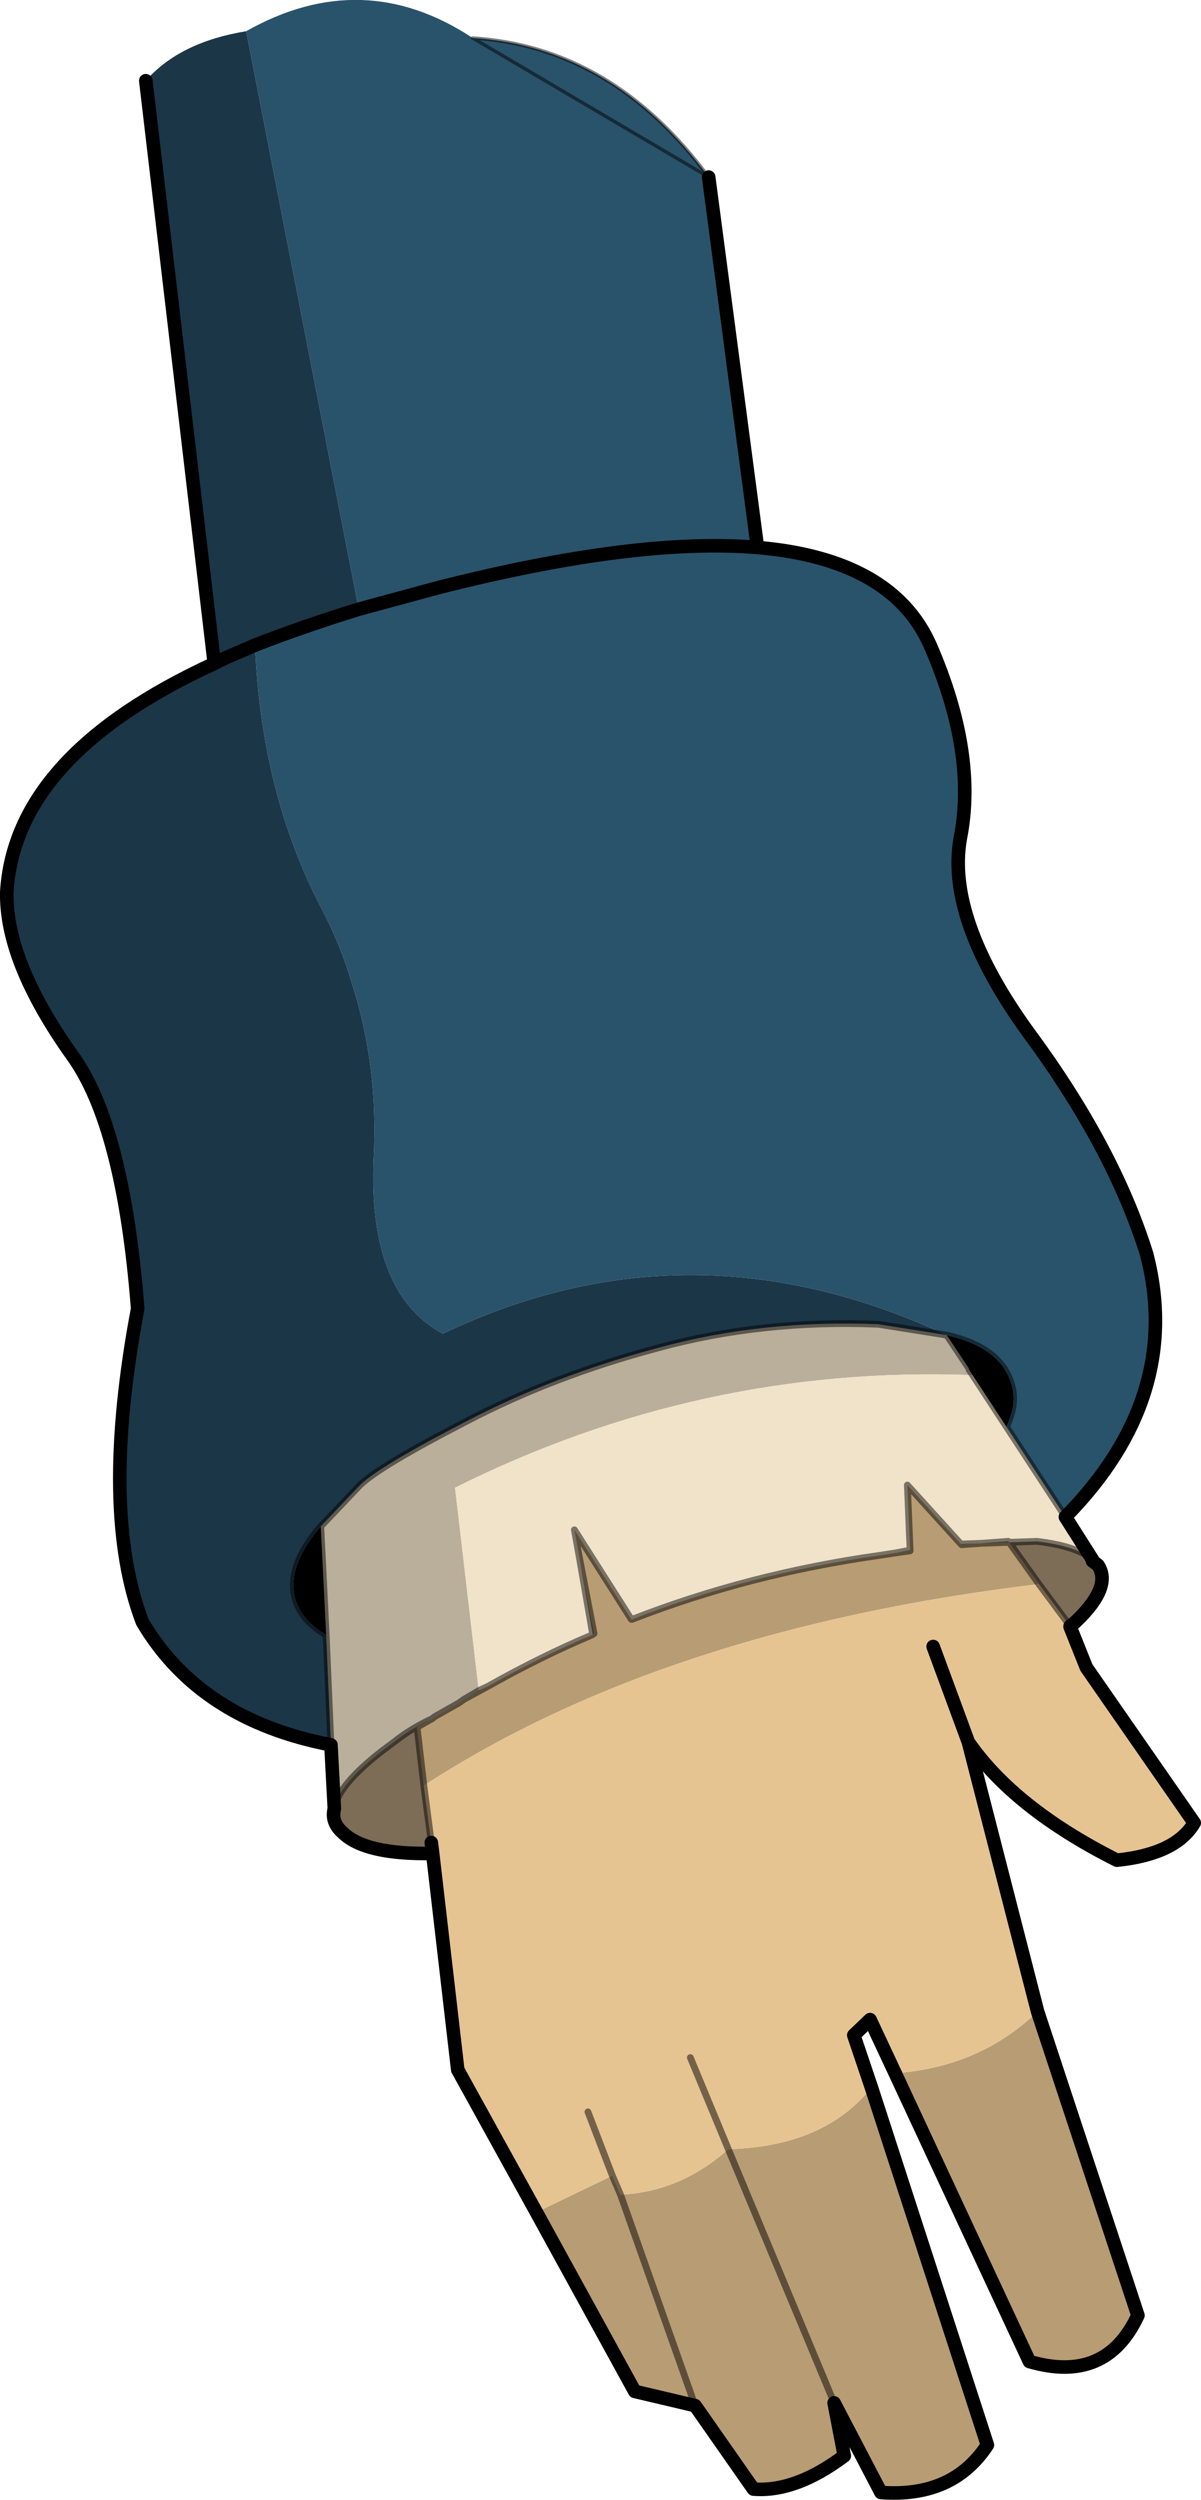 <?xml version="1.0" encoding="UTF-8" standalone="no"?>
<svg xmlns:xlink="http://www.w3.org/1999/xlink" height="184.25px" width="88.55px" xmlns="http://www.w3.org/2000/svg">
  <g transform="matrix(1.0, 0.0, 0.0, 1.0, 0.5, 0.0)">
    <path d="M24.15 133.3 L23.9 128.6 23.55 120.5 23.15 112.5 26.05 109.45 Q27.5 108.05 33.9 104.75 40.3 101.4 48.0 99.35 55.65 97.25 64.25 97.6 L69.3 98.4 70.9 100.8 70.95 100.95 71.2 101.35 Q51.15 100.6 33.05 109.65 L34.8 124.6 33.7 125.25 33.35 125.5 31.5 126.55 31.4 126.65 Q29.8 127.4 28.6 128.35 L27.6 129.1 Q24.4 131.6 24.15 133.3" fill="#baaf9b" fill-rule="evenodd" stroke="none"/>
    <path d="M78.05 111.8 L80.05 114.95 Q78.9 113.95 75.95 113.6 L70.35 113.8 66.4 109.45 66.6 114.25 65.55 114.45 64.25 114.65 Q54.7 116.0 46.1 119.35 L46.05 119.35 41.85 112.75 42.2 114.7 43.2 120.45 43.15 120.5 Q39.45 122.05 35.45 124.3 L34.8 124.6 33.05 109.65 Q51.15 100.6 71.2 101.35 L70.95 100.95 73.7 105.15 78.05 111.8" fill="#f1e3c9" fill-rule="evenodd" stroke="none"/>
    <path d="M76.0 148.25 L83.4 170.65 Q81.05 175.7 75.4 174.05 L65.5 152.8 Q71.75 152.35 76.0 148.25 M63.75 153.85 L72.3 180.2 Q69.75 184.1 64.45 183.7 L61.0 177.1 61.75 181.0 Q58.15 183.7 55.05 183.45 L50.75 177.3 46.3 176.25 39.05 163.05 44.65 160.35 45.25 161.75 Q49.65 161.55 53.2 158.4 60.3 158.2 63.75 153.85 M35.45 124.3 Q39.45 122.05 43.15 120.5 L43.2 120.45 43.3 120.4 42.2 114.7 41.85 112.75 46.05 119.35 46.1 119.35 Q54.7 116.0 64.25 114.65 L65.55 114.45 66.6 114.3 66.6 114.25 66.4 109.45 70.35 113.8 70.4 113.85 73.85 113.6 76.1 116.75 Q48.55 120.05 30.75 131.6 L30.25 127.3 31.4 126.65 31.5 126.55 33.35 125.5 33.7 125.25 35.45 124.3 M45.25 161.75 L50.75 177.3 45.25 161.75 M61.0 177.1 L53.2 158.4 61.0 177.1" fill="#b89c73" fill-rule="evenodd" stroke="none"/>
    <path d="M80.05 114.95 L80.05 115.05 80.45 115.35 Q81.6 117.05 78.4 119.9 L78.4 119.85 76.1 116.75 73.85 113.6 70.4 113.85 70.35 113.8 75.95 113.6 Q78.9 113.95 80.05 114.95 M31.4 136.6 Q26.4 136.7 24.75 135.05 23.9 134.3 24.15 133.3 24.4 131.6 27.6 129.1 L28.6 128.35 Q29.8 127.4 31.4 126.65 L30.25 127.3 30.75 131.6 31.3 135.8 31.4 136.6 M34.8 124.6 L35.45 124.3 33.7 125.25 34.8 124.6 M43.2 120.45 L42.2 114.7 43.3 120.4 43.2 120.45 M65.55 114.45 L66.6 114.25 66.6 114.3 65.55 114.45" fill="#7d6d57" fill-rule="evenodd" stroke="none"/>
    <path d="M78.4 119.9 L79.6 122.9 87.55 134.35 Q86.2 136.65 81.85 137.1 74.3 133.3 70.9 128.4 L76.0 148.25 Q71.75 152.35 65.5 152.8 L63.65 148.85 62.45 150.0 63.75 153.85 Q60.3 158.2 53.2 158.4 49.65 161.55 45.25 161.75 L44.65 160.35 39.05 163.05 33.25 152.55 31.4 136.6 31.3 135.8 30.75 131.6 Q48.55 120.05 76.1 116.75 L78.4 119.85 78.4 119.9 M68.3 121.35 L70.9 128.4 68.3 121.35 M50.4 151.65 L53.2 158.4 50.4 151.65 M42.85 155.65 L44.65 160.35 42.85 155.65" fill="#e6c492" fill-rule="evenodd" stroke="none"/>
    <path d="M69.3 98.4 Q73.25 99.3 74.05 101.95 74.55 103.4 73.7 105.15 L70.95 100.95 70.9 100.8 69.3 98.4 M23.15 112.5 L23.55 120.5 Q21.8 119.5 21.3 117.95 20.55 115.5 23.15 112.5" fill="#000000" fill-rule="evenodd" stroke="none"/>
    <path d="M51.75 13.05 L55.35 40.35 Q65.3 41.2 68.1 47.6 71.55 55.55 70.3 61.8 69.25 67.75 75.4 76.2 81.6 84.6 84.05 92.45 86.75 102.95 78.05 111.8 L73.7 105.15 Q74.55 103.4 74.05 101.95 73.25 99.3 69.3 98.4 50.35 89.6 32.15 98.3 26.6 95.3 27.05 85.3 27.4 78.55 25.45 72.5 24.6 69.6 23.15 66.85 18.75 58.4 18.3 47.55 21.75 46.2 25.95 44.9 L17.65 2.3 Q26.25 -2.55 34.35 2.8 44.65 3.45 51.75 13.05 M25.95 44.9 L31.85 43.3 Q46.45 39.6 55.35 40.35 46.45 39.6 31.85 43.3 L25.95 44.9" fill="#29536b" fill-rule="evenodd" stroke="none"/>
    <path d="M23.9 128.6 Q14.25 126.75 10.0 119.55 6.85 111.3 9.65 96.45 8.6 82.95 4.8 77.75 -0.1 70.85 0.0 65.75 0.6 55.65 15.3 48.9 L10.25 5.95 Q12.75 3.1 17.65 2.3 L25.95 44.9 Q21.75 46.2 18.3 47.55 18.75 58.4 23.15 66.85 24.6 69.6 25.45 72.5 27.4 78.55 27.05 85.3 26.6 95.3 32.15 98.3 50.35 89.6 69.3 98.4 L64.25 97.6 Q55.65 97.25 48.0 99.35 40.3 101.4 33.9 104.75 27.5 108.05 26.05 109.45 L23.15 112.5 Q20.55 115.5 21.3 117.95 21.8 119.5 23.55 120.5 L23.9 128.6 M18.3 47.55 L17.15 48.05 Q16.15 48.45 15.3 48.9 16.15 48.45 17.15 48.05 L18.3 47.55" fill="#1b3647" fill-rule="evenodd" stroke="none"/>
    <path d="M51.75 13.05 L55.35 40.35 Q65.3 41.2 68.1 47.6 71.55 55.55 70.3 61.8 69.25 67.75 75.4 76.2 81.6 84.6 84.05 92.45 86.75 102.95 78.05 111.8 L80.05 114.95 80.05 115.05 80.45 115.35 Q81.6 117.05 78.4 119.9 L79.6 122.9 87.55 134.35 Q86.2 136.65 81.85 137.1 74.3 133.3 70.9 128.4 L76.0 148.25 83.4 170.65 Q81.05 175.7 75.4 174.05 L65.5 152.8 63.65 148.85 62.45 150.0 63.75 153.85 72.3 180.2 Q69.75 184.1 64.45 183.7 L61.0 177.1 61.75 181.0 Q58.15 183.7 55.05 183.45 L50.75 177.3 46.3 176.25 39.05 163.05 33.25 152.55 31.4 136.6 Q26.4 136.7 24.75 135.05 23.9 134.3 24.15 133.3 L23.9 128.6 Q14.25 126.75 10.0 119.55 6.85 111.3 9.65 96.45 8.6 82.95 4.8 77.75 -0.1 70.85 0.0 65.75 0.6 55.65 15.3 48.9 L10.25 5.95 M55.35 40.35 Q46.45 39.6 31.85 43.3 L25.95 44.9 Q21.75 46.2 18.3 47.55 L17.15 48.05 Q16.15 48.45 15.3 48.9 M78.4 119.85 L78.4 119.9 M70.9 128.4 L68.3 121.35 M31.4 136.6 L31.3 135.8" fill="none" stroke="#000000" stroke-linecap="round" stroke-linejoin="round" stroke-width="1.0"/>
    <path d="M69.3 98.4 Q73.25 99.3 74.05 101.95 74.55 103.4 73.7 105.15 L78.05 111.8 M69.3 98.4 L64.25 97.6 Q55.65 97.25 48.0 99.35 40.3 101.4 33.9 104.75 27.5 108.05 26.05 109.45 L23.15 112.5 23.55 120.5 23.9 128.6 M34.8 124.6 L35.45 124.3 Q39.45 122.05 43.15 120.5 L43.2 120.45 42.2 114.7 41.85 112.75 46.05 119.35 46.1 119.35 Q54.7 116.0 64.25 114.65 L65.55 114.45 66.6 114.25 66.4 109.45 70.35 113.8 75.95 113.6 Q78.9 113.95 80.05 114.95 M70.95 100.95 L73.7 105.15 M70.35 113.8 L70.4 113.85 73.85 113.6 76.1 116.75 78.4 119.85 M65.55 114.45 L66.6 114.3 66.6 114.25 M43.2 120.45 L43.3 120.4 42.2 114.7 M23.15 112.5 Q20.55 115.5 21.3 117.95 21.8 119.5 23.55 120.5 M33.7 125.25 L35.45 124.3 M34.8 124.6 L33.7 125.25 33.35 125.5 31.5 126.55 31.4 126.65 30.25 127.3 30.75 131.6 31.3 135.8 M31.4 126.65 Q29.8 127.4 28.6 128.35 L27.6 129.1 Q24.4 131.6 24.15 133.3 M45.25 161.75 L44.65 160.35 42.85 155.65 M53.2 158.4 L50.4 151.65 M53.2 158.4 L61.0 177.1 M50.75 177.3 L45.25 161.75 M69.3 98.4 L70.9 100.8" fill="none" stroke="#000000" stroke-linecap="round" stroke-linejoin="round" stroke-opacity="0.498" stroke-width="0.5"/>
    <path d="M34.35 2.8 Q44.65 3.45 51.75 13.05 Z" fill="none" stroke="#000000" stroke-linecap="round" stroke-linejoin="round" stroke-opacity="0.498" stroke-width="0.25"/>
  </g>
</svg>
